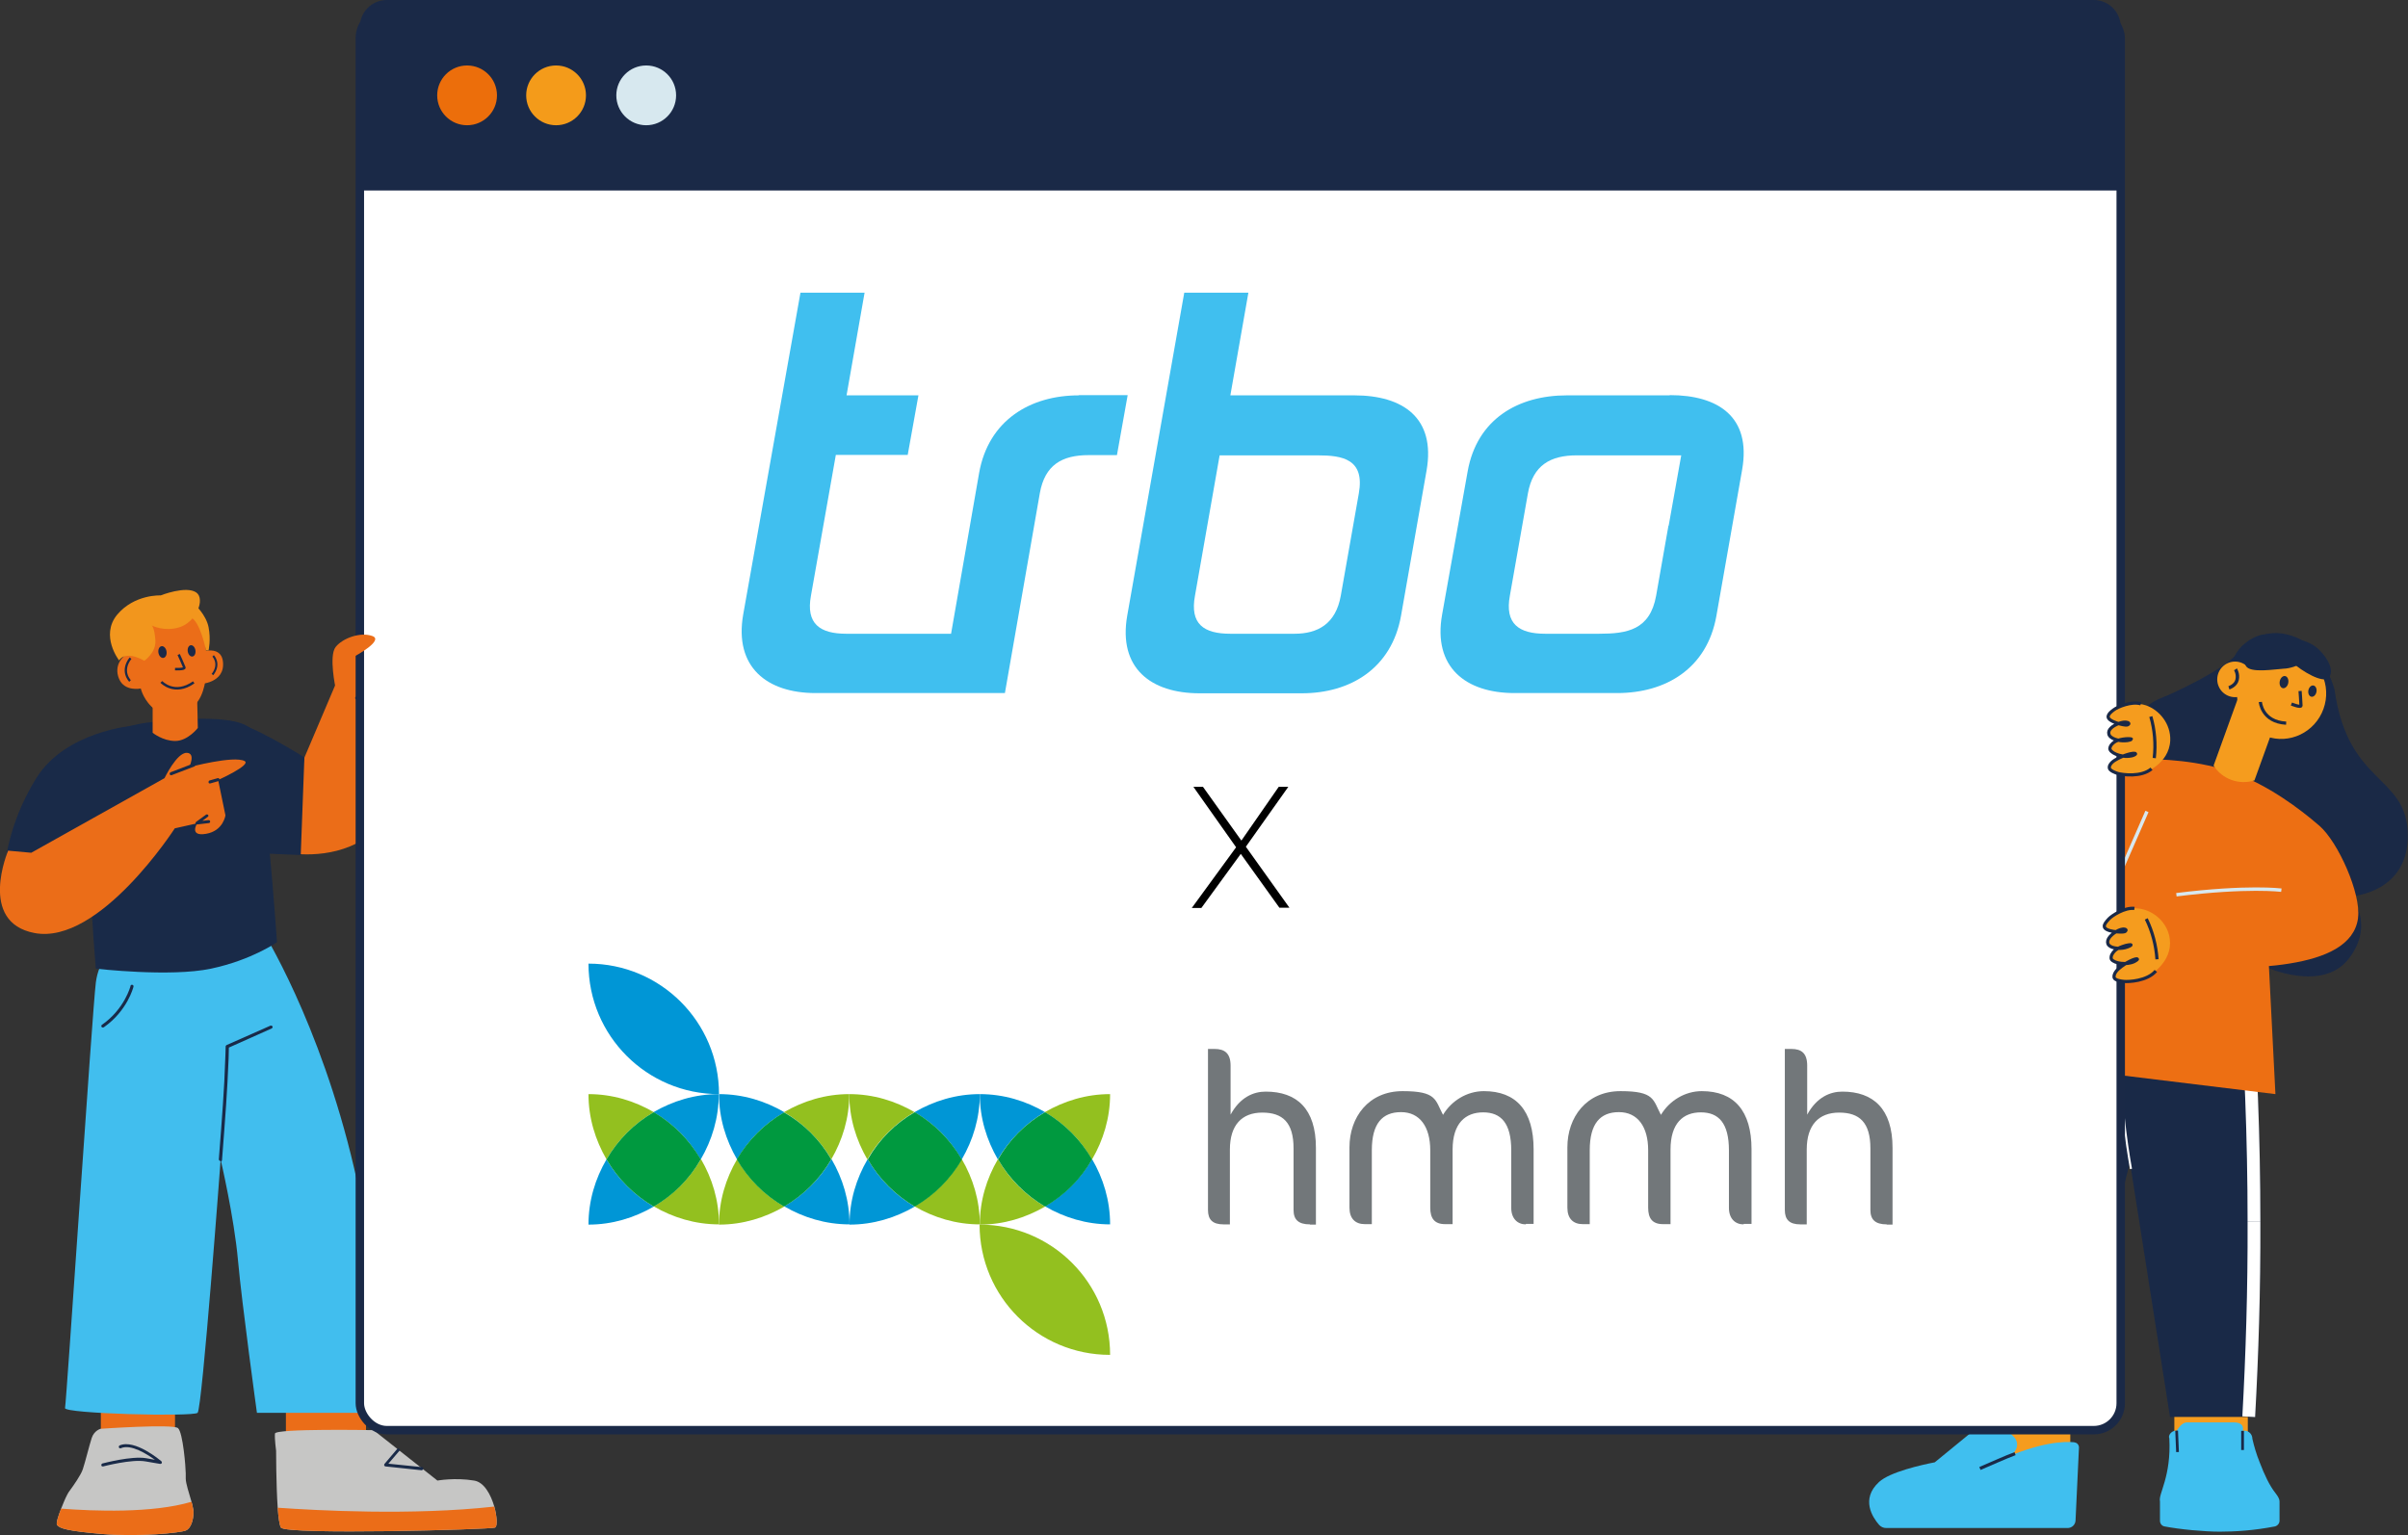 <svg xmlns="http://www.w3.org/2000/svg" viewBox="0 0 1055.3 672.9"><rect x="0" y="0" width="1055.3" height="672.9" fill="#333333" stroke="none"/><defs><style>      .st0 {        fill: #d7e8ef;      }      .st1 {        fill: #1a2946;      }      .st2 {        stroke-width: 5.6px;      }      .st2, .st3, .st4, .st5, .st6, .st7, .st8, .st9, .st10, .st11, .st12 {        stroke-miterlimit: 10;      }      .st2, .st4, .st5, .st6, .st8, .st9, .st10, .st11, .st12 {        fill: none;      }      .st2, .st8 {        stroke: #fff;      }      .st3 {        stroke: #1a2a48;        stroke-width: 1.4px;      }      .st3, .st13 {        fill: #40bfef;      }      .st14 {        fill: #ec6e0b;      }      .st15 {        fill: #1b2948;      }      .st16 {        fill: #41beee;      }      .st4, .st5, .st6 {        stroke: #1b2948;      }      .st4, .st8 {        stroke-width: .9px;      }      .st5 {        stroke-width: 1px;      }      .st17 {        fill: #192947;      }      .st6 {        stroke-width: 1.1px;      }      .st18 {        isolation: isolate;      }      .st7 {        fill: #fff;        stroke-width: 3.7px;      }      .st7, .st9, .st10 {        stroke: #1a2947;      }      .st19 {        fill: #0096d6;      }      .st20 {        fill: #eb6d18;      }      .st9 {        stroke-width: 1.4px;      }      .st10, .st12 {        stroke-width: 1.5px;      }      .st21 {        fill: #ed6f13;      }      .st11 {        stroke: #192947;        stroke-width: 1.2px;      }      .st22 {        fill: #72777a;      }      .st23 {        fill: #00993f;      }      .st24 {        fill: #f2961d;      }      .st25 {        fill: #1a2947;      }      .st26 {        fill: #192a48;      }      .st27 {        fill: #f49b1a;      }      .st28, .st29 {        fill: #93c01f;      }      .st30 {        fill: #c6c6c5;      }      .st29 {        mix-blend-mode: multiply;      }      .st31 {        fill: #f59c1e;      }      .st12 {        stroke: #d7e8ef;      }    </style></defs><g class="st18"><g id="Ebene_1"><g><g><g><ellipse class="st1" cx="999.1" cy="302.2" rx="21.4" ry="19.7" transform="translate(169.8 936) rotate(-54.2)"></ellipse><path class="st1" d="M990.9,301.9s-3.2,9.3-2.6,17.5c.6,8.2-42.7,84.4-42.7,84.4,0,0,4.8,9.6,20,22.2,15.2,12.6,27.4-2.1,27.4-2.1,0,0,24.7,11.3,36.3-3.6,11.6-14.9,1.2-27.4,1.2-27.4,0,0,25.4-1.5,24.7-27.5-.7-25.9-26.2-21.2-32.1-63.1-2.3-8.3-7.7-17.3-15.6-19.6l-16.7,19.2h0Z"></path><ellipse class="st1" cx="953.4" cy="400.9" rx="45.2" ry="45.2" transform="translate(176.3 1083.4) rotate(-64.1)"></ellipse><ellipse class="st1" cx="933.5" cy="359.7" rx="26.3" ry="30.2" transform="translate(20.7 769.1) rotate(-45.2)"></ellipse><ellipse class="st1" cx="956.1" cy="328.6" rx="24.3" ry="24.4" transform="translate(-54.9 331) rotate(-19.1)"></ellipse><polygon class="st1" points="996.7 315.1 992.7 347.4 945.7 384.5 918.7 371.6 979.5 289 996.7 315.1"></polygon><path class="st1" d="M948.2,305.6s27.6-11.9,33.2-20.3,26.2-2.5,26.2-2.5l-33.7,32.5-26.2-9.4.4-.3h0Z"></path></g><g><g><rect class="st31" x="952.9" y="617" width="32.2" height="12.4"></rect><rect class="st31" x="875.1" y="617" width="32.2" height="28.3"></rect><path class="st17" d="M871.8,620.5l38.3,2.3s18.5-106.7,31.4-140.3l.9-46.5s-20.2-.5-31.7-10.1c0,0-31.5,30.2-39,194.6h0Z"></path><path class="st17" d="M933.9,512.4l17.1,108.7h37.3c1.5-27.1,2.4-55.6,2.3-85.4,0-37.2-1.5-72.5-3.9-105.6-25.7-5.3-35.5,6.9-44.2,6-23.5-2.5-8.6,76.4-8.6,76.4h0Z"></path><path class="st8" d="M933.9,512.4s-5.4-28.8-4.5-51c0,0-3.1-.5-7.2-1.7"></path><path class="st13" d="M950.6,630.3c-.4-1.8,1.9-3.5,3.3-3.1.1,0,1.9-3.7,4.6-3.7,5.6,0,15.1,0,20.4,0s3.9,3.7,4,3.7c2.1-.5,4.2,1.2,4.2,3.5.7,3.1,1.7,6.6,3.2,10.3,2.1,5.5,4.3,10.2,7,13.6,1.1,1.4,1.7,2.6,1.7,3.5h0v8.5c0,1.2-.9,2.2-2,2.5-9.3,1.8-17.5,2.3-24.2,2.3s-17.5-1-24.2-2.3c-1.2-.2-2-1.3-2-2.5v-8.5h0c-.8-3.3,5-10.7,4.1-27.7h0Z"></path><path class="st2" d="M987.8,535.6c0-37.2-1.5-72.5-3.9-105.6"></path><path class="st2" d="M985.5,621c1.5-27.1,2.4-55.6,2.3-85.4"></path><g><path class="st13" d="M909,632.2c-4.2-.4-14.9-.2-32.4,7.8h0l5.6-3c2.1-1.7,2.4-4.8.7-6.8l-6.2-6.5c-1.7-2.1-4.8-2.4-6.8-.7l-22,18c-5.7,1.1-19.6,4.2-24.4,8.6-8.2,7.5-2.8,15.6,0,18.8.8.9,1.9,1.4,3.1,1.4h79.7c1.8-.1,3.2-1.5,3.3-3.3l1.5-32c0-1.1-.8-2.1-1.9-2.2h0Z"></path><path class="st3" d="M883.1,637.2c-3.4,1.2-11.6,4.9-15.4,6.5"></path></g><line class="st11" x1="953.9" y1="627.1" x2="954.3" y2="636.5"></line><line class="st11" x1="982.8" y1="627.2" x2="982.8" y2="635.6"></line></g><polygon class="st21" points="992.7 391.3 910 373.4 891.5 466.7 997.2 479.6 992.7 391.3"></polygon><g><path class="st17" d="M976.6,295.1c-2.3,8.2-.7,13.9.5,15.9,1,1.8,2.5,2.6,2.5,2.6.9.5,2,.8,3.1.8,2.7,0,5.2-1.3,7.2-3.2,1.9-1.9,3.2-4.3,4.2-6.8,3.1-7.3.5-9.6,3.5-14.6,1.9-3.3,4-4.1,3.7-6.3-.3-2.4-2.9-4.2-4.8-4.9-5.3-2.1-11,2.1-12.1,3-5.1,3.8-6.6,9.1-7.8,13.6h0Z"></path><path class="st21" d="M1033.4,402.3c1.4-10.6-8.8-33.3-16.9-40.3-9-7.8-22.5-17.8-37.4-23.2-14.9-5.4-31.7-6.3-43.6-6-10.7.2-20.9,4.8-28.3,12.6-7.2,7.6-16.7,19.1-26.1,35l45.3-4.7,28.3,48.8c28.3,0,75.5,1.6,78.7-22h0Z"></path><path class="st31" d="M1000.4,307.8l-17.9-6.5-12.4,34.3h0c3.8,6,11.2,8.6,17.9,6.5h0l12.4-34.3Z"></path><ellipse class="st31" cx="999.3" cy="303.7" rx="19.8" ry="19.5" transform="translate(374.2 1140.4) rotate(-70.1)"></ellipse><circle class="st31" cx="979.5" cy="297.8" r="7.8"></circle><path class="st10" d="M979.7,293.4s1.3,2,.7,4.6c-.6,2.6-3.6,3.5-3.6,3.5"></path><path class="st12" d="M953.8,392.2c31.3-3.9,46-2,46-2"></path><path class="st12" d="M929.7,381.3c7-16.1,11.2-25.6,11.2-25.6"></path><path class="st17" d="M1001,293.1c-3.9.2-15.1,2.2-16.8-1.3-.9-1.9-.2-3.3-.9-4.7-.8-1.5,2.2-3.2,3.1-4.7s2.3-2.6,3.9-3.4c5-2.4,10.9-1.7,16,.4,1.9.8,3.8,1.8,5,3.6,4,6.1-5.7,9.9-10.2,10.1h0Z"></path><g><path class="st9" d="M990.6,307.7s.6,8.7,11.3,9.3"></path><ellipse class="st25" cx="1001.6" cy="299.4" rx="2.7" ry="1.9" transform="translate(520.8 1227.6) rotate(-79.3)"></ellipse><ellipse class="st25" cx="1014.1" cy="303.3" rx="2.5" ry="1.8" transform="translate(527.1 1243.1) rotate(-79.3)"></ellipse><path class="st9" d="M1008,302.9s.4,5.4.4,6.4-4.2-.7-4.2-.7"></path></g><path class="st17" d="M1020.4,297.2c-2.5,2.3-11.2-2.6-16.3-7.2-2.4-2.1-6.6-6-5.7-8.1,1.3-2.8,11.7-3,17.7,2.7,4.2,3.9,7.2,9.9,4.3,12.6h0Z"></path></g></g></g><g><g><path class="st20" d="M174.4,277.1c3,0,2.7,11-2.6,22.9-5.3,11.9-18.5,3.6-18.5,3.6v-22s18.1-4.5,21.1-4.5h0Z"></path><path class="st20" d="M125.8,373.8s18.4,3.7,33.4-5.8,10.9-67.9,10.9-67.9h-23.1l-13.6,32-7.7,41.7h0Z"></path><polygon class="st20" points="125.3 615.5 125.3 634.2 160.4 632.8 160.4 615.5 125.3 615.5"></polygon><polygon class="st20" points="44.2 613.4 44.2 632 76.7 630.7 76.7 613.4 44.2 613.4"></polygon><path class="st16" d="M114.8,407.6s25.4,40.2,40.4,104.5c13.7,58.7,16.7,107.2,16.7,107.2h-59.3s-6.6-47.8-8.3-66.8-7.6-44.2-7.6-44.2c0,0-8.1,109.2-10.1,111s-58.7.4-58.1-2.1c.6-2.5,12-174.6,13.5-186.5,4.7-36.7,72.9-23,72.9-23h0Z"></path><path class="st30" d="M84.8,662.9c0,3.3-1.1,7.1-3.4,8-2.3,1-20.6,2.9-36.7,1.5-15.4-1.3-18.6-2.5-19.7-3.9-.5-.7.5-4,1.8-7.2,0-.2.1-.3.2-.5.6-1.6,1.3-3.2,1.8-4.3.5-1,1-2.1,1.7-3,1.7-2.3,5-7,5.8-9.5,1.1-3.3,2.8-10.3,3.9-13.7,1.1-3.3,3.9-4,3.9-4,0,0,31.6-2.2,33.9-.3,2.2,1.9,3.4,17.4,3.4,19.8v2.3c0,2.2,1.5,6.5,2.5,10.1.3.9.5,1.7.6,2.5.2.8.3,1.4.3,2h0Z"></path><path class="st30" d="M217,669.6c-2.1.9-91.8,3.3-93.9,0-.6-1-1.1-4.4-1.4-8.7-.7-10.1-.7-25-.7-25,0,0-.7-5.1-.5-7.5.1-2.3,43.2-1.5,43.2-1.5l28,22.1s7.7-1.4,16.1,0c4.4.7,7.3,6.2,8.8,11.3,1.3,4.6,1.4,8.8.4,9.2h0Z"></path><path class="st20" d="M217,669.6c-2.1.9-91.8,3.3-93.9,0-.6-1-1.1-4.4-1.4-8.7,17,1.2,59,3.5,94.9-.5,1.3,4.6,1.4,8.8.4,9.2h0Z"></path><path class="st20" d="M84.8,662.9c0,3.3-1.1,7.1-3.4,8-2.3,1-20.6,2.9-36.7,1.5-15.4-1.3-18.6-2.5-19.7-3.9-.5-.7.5-4,1.8-7.2,14.3,1.1,40,2.1,57.1-3,.3.9.5,1.7.6,2.5.2.8.3,1.4.3,2Z"></path><path class="st26" d="M96.6,508.9c-.4,0-.7-.4-.7-.7,0-.2,1.9-23.7,2.4-34.1.5-10.4.6-15.4.6-15.4,0-.3.2-.5.4-.6l19.2-8.5c.3-.1.7,0,.9.3s0,.7-.3.9l-18.8,8.4c0,1.4-.1,6.3-.6,15.1-.5,10.4-2.4,34-2.4,34.2,0,.4-.3.6-.7.6h0Z"></path><path class="st26" d="M45,642.8c-.3,0-.6-.2-.6-.5,0-.3.1-.7.5-.8.5-.1,12.7-3.4,19.2-2.3l3.8.7c-3.5-2.5-10.5-7-14.9-5.1-.3.2-.7,0-.9-.3-.1-.3,0-.7.3-.9,6.7-2.9,17.8,6.5,18.3,6.9.2.2.3.5.2.8-.1.3-.4.4-.7.4l-6.4-1.1c-6.2-1.1-18.5,2.2-18.6,2.2,0,0-.1,0-.2,0h0Z"></path><path class="st26" d="M185,644.5c0,0-16.1-1.7-16.1-1.7-.2,0-.4-.2-.5-.4s0-.5.1-.7l5.6-6.6c.2-.3.6-.3.9,0,.3.2.3.7,0,.9l-4.8,5.6,14.7,1.5c.4,0,.6.4.6.7,0,.3-.3.6-.6.6h0Z"></path><path class="st26" d="M70.4,316.3s-17.5,0-26.9,9.1c-9.4,9.2-1.5,99.2-1.5,99.2,0,0,32.6,3.8,50.5,0s28.9-11.6,28.9-11.6c0,0-5.8-83.5-10.7-92.4-4.9-8.9-40.3-4.4-40.3-4.4Z"></path><path class="st20" d="M66.9,309.9v11.3c0,0,4.4,3.6,9.9,3.6s9.9-5.7,9.9-5.7l-.3-13.3-19.5,4.1h0Z"></path><path class="st20" d="M89.2,277s4.2,20.2-2.2,30c-6.4,9.8-15,7.1-18.9,4.2-5.2-3.9-6.4-9.4-6.4-9.4,0,0-7.1,1.5-9.5-4.2-2.6-6,1.8-11,5.3-11.4s4,.3,4,.3l-1.2-6.5s21.2-24.4,28.9-3h0Z"></path><path class="st20" d="M86,286.5s10.7-4.8,11.7,3.5c1.1,9.6-10.4,9.9-10.4,9.9l-1.3-13.5h0Z"></path><path class="st24" d="M63.3,289.6s5.1-3.5,4.8-8.8-1.5-6.6-1.5-6.6c0,0,5.3,2.8,11.9.8,7.5-2.2,11.6-12.5,7.5-15.3-4.5-3.1-15.6,1.3-15.6,1.3,0,0-11.5-.6-19.1,8.5-7.5,9.2.9,20,.9,20,0,0,2.2-4.7,11,.1h0Z"></path><path class="st24" d="M85.3,264.9s5,4.5,6.1,10,0,10.2,0,10.2h-1.1s-2.7-13.4-7-14.6c-4.3-1.2,2-5.6,2-5.6h0Z"></path><path class="st26" d="M58.3,318.1s-29.6,2.4-42.4,23-13.8,39.1-13.8,39.1l46.1-6.5,10.1-55.7h0Z"></path><path class="st26" d="M107.7,373.8l24.1,1,1.6-42.8s-23.7-15-33.3-16.1c-9.6-1.1,7.6,57.8,7.6,57.8h0Z"></path><path class="st20" d="M3.6,372.8s-13.5,31.5,11.6,36.2c28.4,5.3,61.4-45.9,61.4-45.9l9.8-2.2s-3.7,5.9,3.9,4.6,8.5-8.1,8.5-8.1l-3.2-15.5s14.7-6.6,11.6-8.3c-4.8-2.5-24.3,2.7-24.3,2.7,0,0,3-6.1-1-6.3-4.4-.2-9.8,11.1-9.8,11.1l-58.4,32.7-10-.9h0Z"></path><path class="st26" d="M86.1,361.5c-.2,0-.3-.2-.4-.4-.1-.3,0-.6.2-.8l4.4-3.2c.3-.2.7-.1.9.1.2.3.2.7-.2.9l-2.3,1.7,2.7-.3c.4,0,.7.2.7.6s-.2.7-.6.7l-5.2.6c0,0-.2,0-.3,0h0Z"></path><path class="st26" d="M74.8,339.8c-.2,0-.3-.2-.4-.4-.1-.3,0-.7.4-.9l9.9-3.8c.3-.1.7,0,.8.4s0,.7-.4.9l-9.9,3.8c-.2,0-.3,0-.4,0h0Z"></path><path class="st26" d="M91.8,343.4c-.2,0-.4-.2-.4-.5,0-.4.1-.7.5-.8l3.5-1c.3-.1.7.1.8.5s-.1.7-.5.8l-3.5,1c-.1,0-.3,0-.4,0h0Z"></path><path class="st26" d="M45,450.4c-.2,0-.4-.1-.5-.3-.2-.3-.1-.7.2-.9,9.9-6.9,12.5-16.9,12.5-17,0-.4.4-.6.8-.5.3,0,.6.4.5.8-.1.4-2.7,10.6-13,17.8-.1,0-.2.1-.4.1h0Z"></path><path class="st26" d="M156.3,306.6c-.3,0-.5-.2-.6-.4-.1-.3,0-.7.4-.9,3.5-1.3,2.8-8.7,2.2-11.5,0-.4.2-.7.5-.8.4,0,.7.2.8.5,0,.5,2.1,11.1-3.1,13,0,0-.1,0-.2,0h0Z"></path></g><path class="st6" d="M70.7,298.9s5.7,6.2,14.2.2"></path><ellipse class="st15" cx="71.3" cy="285.8" rx="1.8" ry="2.6" transform="translate(-44.4 14.9) rotate(-9.1)"></ellipse><ellipse class="st15" cx="84.1" cy="285.3" rx="1.7" ry="2.5" transform="translate(-44.2 16.9) rotate(-9.1)"></ellipse><path class="st6" d="M78.3,286.9s2.2,4.8,2.5,5.7-4.1.7-4.1.7"></path><path class="st5" d="M57,298.5s-4.3-4.2.2-10"></path><path class="st4" d="M93.4,287.5s3.4,3.5-.3,8.2"></path></g><rect class="st7" x="157.7" y="4.9" width="771.7" height="622" rx="11.8" ry="11.8"></rect><path class="st25" d="M169.6,0h748c6.5,0,11.8,5.3,11.8,11.8v71.7H157.7V11.8c0-6.5,5.3-11.8,11.8-11.8h0Z"></path><g><g><path class="st31" d="M922.2,405.9c.2.8,1.4,1.5,1.7,1.7,1.5.9,3,.8,3.6.7-2.7,1.5-4.3,3.3-3.9,4.8.3,1.4,2.2,2.2,4.7,2.4-2.2,1.4-3.4,2.9-3,4.3.4,1.6,2.8,2.4,6,2.4,0,0,0,.1,0,.1-3,2.1-5.4,4.4-4.9,5.9.8,2.4,9.1,3,15.2-.4.5-.3,10.6-6,9.3-16.2-.9-7.2-7-12.4-13.2-13.3-8.2-1.2-16.1,5.2-15.7,7.6Z"></path><path class="st9" d="M935.4,398.2c-4.2-.5-9.8,3.1-11.2,4.6-1.2,1.3-2,2.3-2,3.2-.1,2.5,7.9,2.8,8.9,2.4.7-.3,1-.9,0-1.1-2-.4-5.6,2-6.8,3.8-.6.9-.8,1.8-.5,2.6.7,1.9,4.8,2.4,7.5,1.7,1.3-.3,2.7-1,2.6-1.2,0-.2-1.9,0-3.7.7-1.2.5-3.3,1-4.6,3.4-.2.3-.7,1.5-.2,2.3,1.3,1.7,6.5,2.5,9.9.9.4-.2,1.6-.9,1.4-1.1-.5-.6-5.2,1.5-8.3,4.3-2,1.8-2,3.3-1.9,3.8.3,1.2,3.1,1.6,4.3,1.7,1.9.2,10.2-.1,14-4.6"></path><path class="st9" d="M945.3,420.5c-.4-6.1-2-12.2-4.7-17.7"></path></g><g><path class="st31" d="M923.8,313.9c0,.8,1.1,1.7,1.4,2,1.3,1.1,2.8,1.3,3.4,1.3-2.9,1-4.8,2.5-4.7,4,0,1.4,1.7,2.5,4.2,3.2-2.4,1-3.8,2.3-3.7,3.7.1,1.6,2.3,2.9,5.5,3.4,0,0,0,.1,0,.2-3.3,1.6-6,3.4-5.8,5,.4,2.5,8.4,4.5,15,2.3.6-.2,11.5-4,12-14.4.3-7.3-4.8-13.4-10.6-15.4-7.9-2.6-16.8,2.4-16.7,4.7h0Z"></path><path class="st9" d="M938.2,308.5c-4-1.2-10.1,1.3-11.8,2.6-1.4,1-2.3,1.9-2.5,2.8-.6,2.4,7.3,4.2,8.3,3.9.7-.2,1.2-.7.2-1.1-1.9-.7-5.9,1-7.3,2.5-.8.8-1.1,1.6-.9,2.5.3,2,4.3,3.2,7.1,3,1.4,0,2.8-.5,2.8-.7,0-.2-1.9-.3-3.7,0-1.3.3-3.4.4-5.1,2.5-.2.3-1,1.4-.5,2.2,1,1.9,5.9,3.5,9.5,2.6.5-.1,1.7-.6,1.6-.9-.4-.7-5.3.5-9,2.8-2.3,1.4-2.6,2.9-2.5,3.4.1,1.2,2.8,2.2,3.9,2.5,1.9.5,10.1,1.7,14.6-2.1"></path><path class="st9" d="M944.1,332.3c.7-6.1.2-12.3-1.5-18.2"></path></g></g><path class="st20" d="M147.1,301.8s-3.1-14.3,0-18.2,10.9-6.7,16.1-4.8c5.2,1.9-7.6,8.8-7.6,8.8,0,0,0,13.4-.8,17.7-1.2,6.9-7.7-3.4-7.7-3.4h0Z"></path><circle class="st14" cx="204.7" cy="41.8" r="13.1"></circle><circle class="st27" cx="243.7" cy="41.8" r="13.1"></circle><circle class="st0" cx="283.2" cy="41.8" r="13.1"></circle></g><g><path class="st13" d="M472.8,173.3c-21.4,0-39.6,11-43.7,34l-12.3,70.5h-45.9c-11.5,0-17.8-4.3-15.5-16.7l10.9-61.7h31.5l4.7-26.1h-31.5l7.9-45h-28.1l-25.1,141.1c-4,23,10.4,34.4,31.7,34.4h83l15.3-87.6c2.2-12.4,9.7-16.7,21.4-16.7h12.4l4.7-26.3h-21.4,0Z"></path><path class="st13" d="M595.5,216.3l-7.9,44.8c-2.2,12.4-10.1,16.7-20.3,16.7h-28.1c-11.7,0-17.8-4.3-15.5-16.7l10.8-61.5h43c10.8,0,20.7,1.6,18,16.7M593.5,173.3h-54.3l7.9-45h-28.1l-25,141.6c-4,23,10.4,34,31.7,34h44.8c21.4,0,39.4-11,43.5-34l11.2-63.7c4-23-10.3-32.9-31.7-32.9"></path><path class="st13" d="M731.2,230.4h0l-5.4,30.7c-2.7,15.1-12.8,16.7-25,16.7h-23.6c-11.5,0-17.8-4.3-15.5-16.7l7.9-44.8c2.2-12.4,9.9-16.7,21.4-16.7h23.6c.8,0,1.5,0,2.2,0h20l-5.5,30.8h0ZM731.7,173.3h-45c-21.4,0-39.4,10.4-43.5,33.3l-11.2,62.8c-4.1,23,10.3,34.4,31.7,34.4h45c21.4,0,39.4-10.8,43.5-33.8l11.3-64.2c4-23-10.4-32.6-31.7-32.6"></path></g><path d="M542.5,370.6v1.9s-19.5-27.6-19.5-27.6h4.2l18,25.2h-2.3s17.5-25.2,17.5-25.2h4.2l-19.2,27.1.2-1.4,19.5,27.3h-4.4l-18-25.1,2.3-.2-18.5,25.4h-4.2l20-27.4h0Z"></path><g><g id="Bildzeichen"><path class="st19" d="M257.9,422.4c0,31.6,25.6,57.2,57.2,57.2h0c0-31.6-25.6-57.2-57.2-57.2Z"></path><g><path class="st19" d="M380.2,508.2c-4.9,8.4-7.9,18.1-7.9,28.6,10.5,0,20.1-3,28.6-7.9-8.6-5-15.6-12.1-20.6-20.7Z"></path><path class="st19" d="M421.5,508.2c4.9-8.4,7.9-18.1,7.9-28.6-10.5,0-20.1,3-28.6,7.9,8.6,5,15.7,12.1,20.6,20.7Z"></path><path class="st28" d="M400.8,487.5c-8.4-4.9-18.1-7.9-28.6-7.9,0,10.5,3,20.1,7.9,28.6,5-8.6,12.1-15.7,20.6-20.7Z"></path><path class="st28" d="M400.8,528.8c8.4,4.9,18.1,7.9,28.6,7.9h0c0-10.5-3-20.2-7.9-28.6-5,8.6-12.1,15.7-20.7,20.7Z"></path><path class="st23" d="M421.5,508.2c-5-8.6-12.1-15.7-20.6-20.7-8.6,5-15.7,12.1-20.6,20.7,5,8.6,12.1,15.7,20.6,20.7,8.6-5,15.7-12.1,20.7-20.7Z"></path></g><g><path class="st19" d="M458,487.5c-8.4-4.9-18.1-7.9-28.6-7.9,0,10.5,3,20.1,7.9,28.6,5-8.6,12.1-15.7,20.6-20.7Z"></path><path class="st19" d="M458,528.8c8.4,4.9,18.1,7.9,28.5,7.9h0c0-10.5-3-20.2-7.9-28.6-5,8.6-12.1,15.7-20.6,20.7Z"></path><path class="st28" d="M478.6,508.2c4.9-8.4,7.9-18.1,7.9-28.6-10.5,0-20.1,3-28.6,7.9,8.6,5,15.7,12.1,20.6,20.7Z"></path><path class="st28" d="M437.3,508.2c-4.9,8.4-7.9,18.1-7.9,28.6h0c10.5,0,20.1-3,28.6-7.9-8.6-5-15.7-12.1-20.6-20.7Z"></path><path class="st23" d="M478.6,508.2c-5-8.6-12.1-15.7-20.6-20.7-8.6,5-15.7,12.1-20.6,20.7,5,8.6,12.1,15.7,20.6,20.7,8.6-5,15.7-12.1,20.6-20.7Z"></path></g><g><path class="st19" d="M343.7,487.5c-8.4-4.9-18.1-7.9-28.6-7.9,0,10.5,3,20.1,7.9,28.6,5-8.6,12.1-15.7,20.7-20.6Z"></path><path class="st19" d="M343.7,528.8c8.4,4.9,18.1,7.9,28.6,7.9h0c0-10.5-3-20.2-7.9-28.6-5,8.6-12.1,15.7-20.7,20.7Z"></path><path class="st28" d="M364.3,508.2c4.9-8.4,7.9-18.1,7.9-28.6-10.5,0-20.1,3-28.6,7.9,8.6,5,15.7,12.1,20.7,20.6Z"></path><path class="st28" d="M323,508.2c-4.9,8.4-7.9,18.1-7.9,28.6h0c10.5,0,20.1-3,28.6-7.9-8.6-5-15.7-12.1-20.7-20.7Z"></path><path class="st23" d="M364.3,508.2c-5-8.6-12.1-15.7-20.7-20.6-8.6,5-15.7,12.1-20.7,20.6,5,8.6,12.1,15.7,20.7,20.7,8.6-5,15.7-12.1,20.7-20.7Z"></path></g><g><path class="st19" d="M265.8,508.2c-4.9,8.4-7.9,18.1-7.9,28.6h0c10.5,0,20.1-3,28.6-7.9-8.6-5-15.7-12.1-20.7-20.7Z"></path><path class="st19" d="M307.1,508.2c4.9-8.4,7.9-18.1,7.9-28.6-10.5,0-20.1,3-28.6,7.9,8.6,5,15.7,12.1,20.6,20.7Z"></path><path class="st29" d="M286.5,528.8c8.4,4.9,18.1,7.9,28.6,7.9h0c0-10.5-3-20.2-7.9-28.6-5,8.6-12.1,15.7-20.6,20.7Z"></path><path class="st28" d="M286.5,487.5c-8.4-4.9-18.1-7.9-28.6-7.9,0,10.5,3,20.1,7.9,28.6,5-8.6,12.1-15.7,20.7-20.7Z"></path><path class="st23" d="M307.1,508.2c-5-8.6-12.1-15.7-20.6-20.7-8.6,5-15.7,12.1-20.7,20.7,5,8.6,12.1,15.7,20.7,20.7,8.6-5,15.7-12.1,20.6-20.7Z"></path></g><path class="st28" d="M486.5,593.9c0-31.6-25.6-57.1-57.2-57.1,0,31.6,25.6,57.1,57.1,57.1"></path></g><g id="hmmh"><path class="st22" d="M574.1,536.7c-5.1,0-7.2-2.1-7.2-6.3v-27c0-11.4-4.8-15.7-13.7-15.7s-14.2,5.4-14.2,16.2v32.8h-2.8c-4.8,0-6.8-2.1-6.8-6.3v-70.6h2.9c4.4,0,7,1.9,7,7.3v21.5c4.2-7.7,10.1-10.1,15.4-10.1,13.6,0,22,7.5,22,24.6v33.7h-2.6Z"></path><path class="st22" d="M668.7,536.7c-3.7,0-6.4-2.6-6.4-7.2v-25.2c0-12-4.5-16.7-12.3-16.7s-13.4,4.8-13.4,16.3v32.7h-3.3c-4.7,0-6.5-2.6-6.5-7.2v-25.2c0-10.3-4.6-16.7-12.8-16.7s-12.8,5-12.8,16.7v32.4h-3.1c-4.1,0-6.7-2.4-6.7-7.2v-26.5c0-13.1,8.3-24.6,23.3-24.6s14.2,3.8,17.7,10.4c3.7-6.2,10.5-10.4,17.9-10.4,14.2,0,21.8,8.6,21.8,25.5v32.7h-3.4Z"></path><path class="st22" d="M764.1,536.7c-3.7,0-6.4-2.6-6.4-7.2v-25.2c0-12-4.5-16.7-12.3-16.7s-13.3,4.8-13.3,16.3v32.7h-3.3c-4.7,0-6.5-2.6-6.5-7.2v-25.2c0-10.3-4.6-16.7-12.8-16.7s-12.8,5-12.8,16.7v32.4h-3.1c-4.1,0-6.7-2.4-6.7-7.2v-26.5c0-13.1,8.3-24.6,23.3-24.6s14.2,3.8,17.7,10.4c3.7-6.2,10.5-10.4,17.9-10.4,14.2,0,21.8,8.6,21.8,25.5v32.7h-3.4Z"></path><path class="st22" d="M826.9,536.7c-5.1,0-7.2-2.1-7.2-6.3v-27c0-11.4-4.8-15.7-13.7-15.7s-14.2,5.4-14.2,16.2v32.8h-2.8c-4.8,0-6.8-2.1-6.8-6.3v-70.6h2.9c4.4,0,6.9,1.9,6.9,7.3v21.5c4.2-7.7,10.1-10.1,15.4-10.1,13.5,0,22,7.5,22,24.6v33.7h-2.6Z"></path></g></g></g></g></svg>